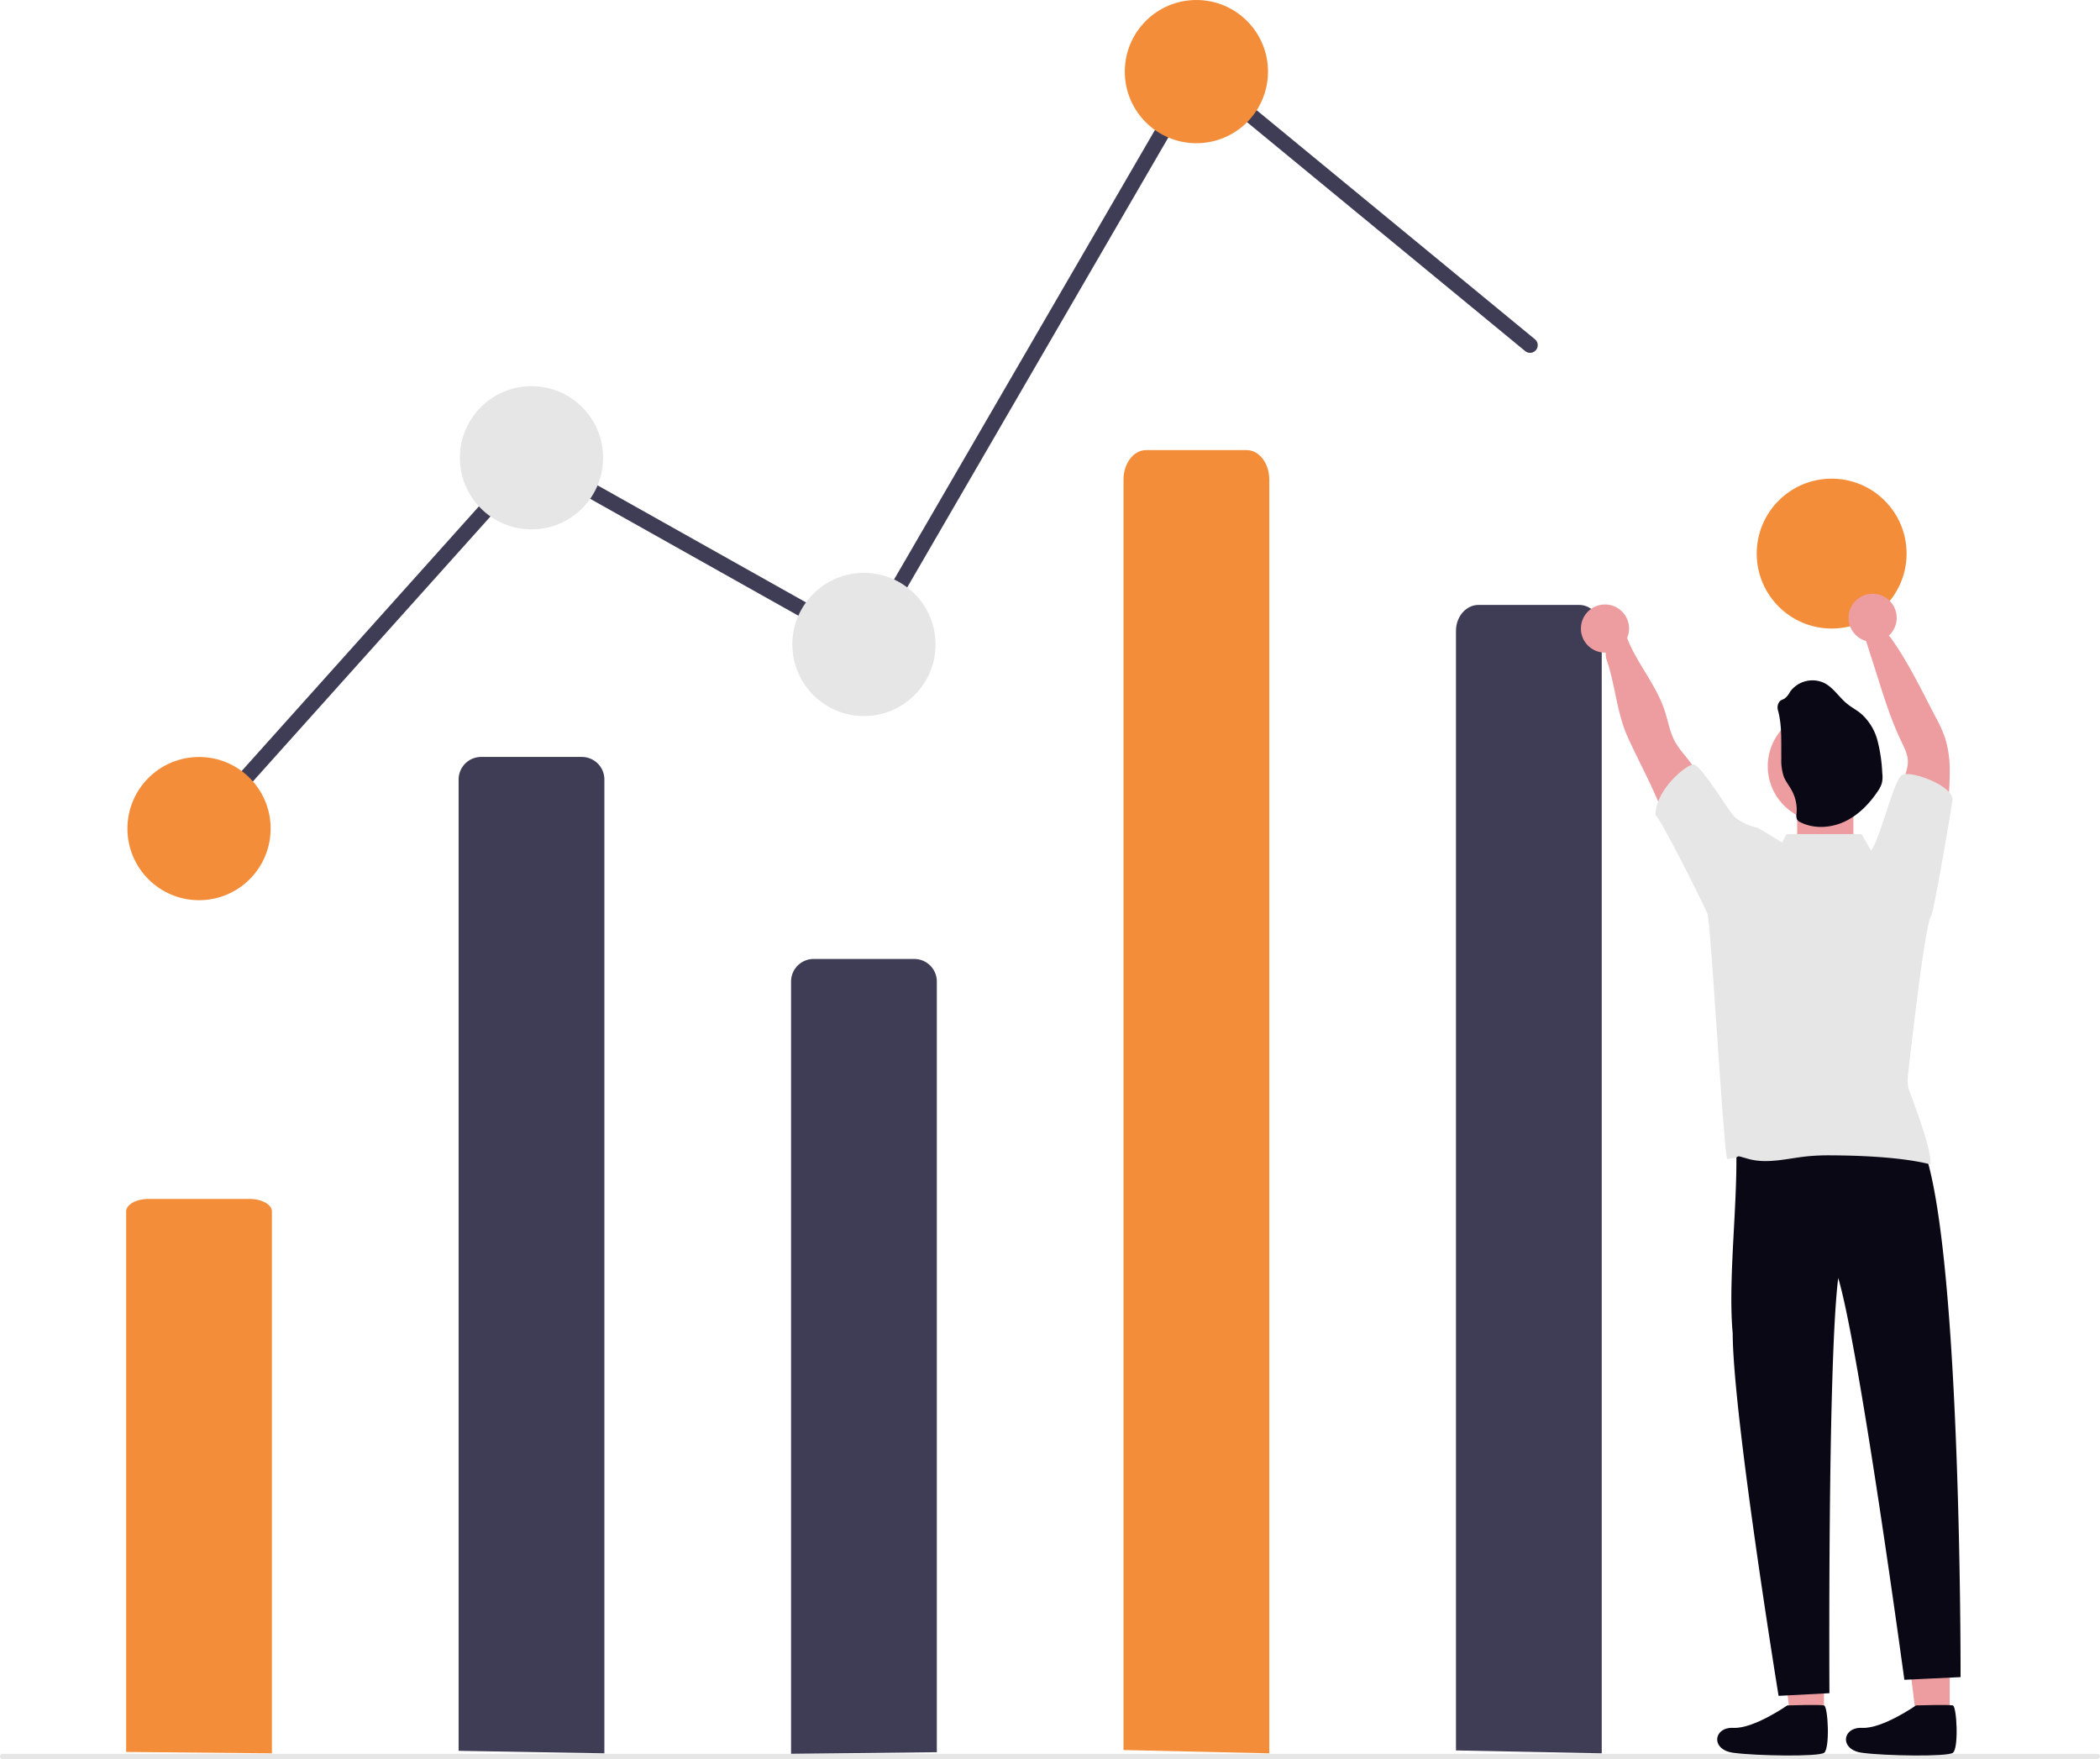 <svg xmlns="http://www.w3.org/2000/svg" width="800" height="670.071" viewBox="0 0 800 670.071" xmlns:xlink="http://www.w3.org/1999/xlink" role="img" artist="Katerina Limpitsouni" source="https://undraw.co/"><g transform="translate(-646 -172)"><path d="M0,7H21.411V32.489H0Z" transform="translate(1330.645 467.279)" fill="#ed9da0"/><path d="M756.348,675.48h-12.5L737.9,627.268H756.35Z" transform="translate(632.405 153.149)" fill="#ed9da0"/><path d="M709.348,675.48h-12.5L690.9,627.268H709.35Z" transform="translate(631.486 153.149)" fill="#ed9da0"/><path d="M368.748,780.692V410.673a8.593,8.593,0,0,1,8.593-8.593h38.345a8.593,8.593,0,0,1,8.593,8.593h0V781.656Z" transform="translate(451.961 58.271)" fill="#3f3d56"/><path d="M498.748,783.888V489.673a8.593,8.593,0,0,1,8.593-8.593h38.345a8.593,8.593,0,0,1,8.593,8.593h0V783.254Z" transform="translate(448.61 56.234)" fill="#3f3d56"/><path d="M267.67,425.274a2.922,2.922,0,0,1-2.175-4.874L393.707,277.393l126.18,70.855,126.93-218.711L776.124,235.966a2.923,2.923,0,0,1-3.715,4.513L648.418,138.425,522.05,356.166,394.931,284.784,269.847,424.3A2.915,2.915,0,0,1,267.67,425.274Z" transform="translate(454.642 65.296)" fill="#3f3d56"/><circle cx="27.278" cy="27.278" r="27.278" transform="translate(694.547 460.37)" fill="#F38D39"/><circle cx="27.278" cy="27.278" r="27.278" transform="translate(821.196 319.108)" fill="#e6e6e6"/><circle cx="27.278" cy="27.278" r="27.278" transform="translate(947.845 390.226)" fill="#e6e6e6"/><circle cx="27.278" cy="27.278" r="27.278" transform="translate(1074.494 172)" fill="#F38D39"/><ellipse cx="28.547" cy="28.547" rx="28.547" ry="28.547" transform="translate(1315.227 354.343)" fill="#F38D39"/><path d="M898,560.825c10.685,1.287,38.008-8.46,39.489,6.368,14.063,41.4,13.646,200.093,13.646,200.093l-21.411,1.02s-17.109-126.092-25.2-153.068c-4.06,32.788-3.348,158.166-3.348,158.166l-19.371,1.019s-17.376-106.764-17.475-138.1c-2.112-22.954,3.068-56.968.851-79.158A84.843,84.843,0,0,0,898,560.825Z" transform="translate(441.747 43.604)" fill="#090814"/><path d="M758.748,779.008V352.538c0-5.469,3.847-9.9,8.593-9.9h38.345c4.745,0,8.593,4.434,8.593,9.9V780.124Z" transform="translate(441.908 59.803)" fill="#3f3d56"/><path d="M862.574,444.408a133.211,133.211,0,0,0-15.609-24.642,39.07,39.07,0,0,1-3.466-4.731c-2.192-3.8-2.845-8.269-4.231-12.428-3.874-11.664-13.54-21.033-15.895-33.095-.857-4.384-8.091,8.358-6.189,13.794,3.4,9.839,3.833,20.258,8.156,29.761s9.4,18.617,13.132,28.333c2.121,5.516,3.813,11.215,6.923,16.313s7.963,9.37,13.825,10.134a34.1,34.1,0,0,1,1.662-10.889C862.156,452.942,864.42,448.211,862.574,444.408Z" transform="translate(440.83 39.919)" fill="#ed9da0"/><path d="M924.832,450.936a56.339,56.339,0,0,1,3.314-21.186c.938-2.6,2.039-5.241,1.947-8-.133-2.569-1.356-4.924-2.467-7.249-3.834-8-6.525-16.486-9.176-24.948l-5.1-15.956c-1.662-1.219,8.044-1.641,10.114,1.224,6.77,9.4,11.9,20.2,17.261,30.464a51.565,51.565,0,0,1,3.487,7.636,42,42,0,0,1,1.835,13.193c0,8.35-1.1,16.67-2.243,24.948-.724,5.19-1.672,10.838-5.6,14.274C934.13,460.112,930.031,455.014,924.832,450.936Z" transform="translate(442.712 39.997)" fill="#ed9da0"/><ellipse cx="21.156" cy="21.156" rx="21.156" ry="21.156" transform="translate(1319.432 442.75)" fill="#ed9da0"/><path d="M881.3,400.1a3.673,3.673,0,0,1,.774-3.8c.528-.416,1.23-.572,1.8-.969a7.751,7.751,0,0,0,1.937-2.45,10.517,10.517,0,0,1,13.161-3.341c3.5,1.83,5.607,5.494,8.716,7.961,1.579,1.278,3.409,2.227,5,3.506a20.54,20.54,0,0,1,6.479,10.479,59.459,59.459,0,0,1,1.8,12.362,11.114,11.114,0,0,1-.145,3.758,10.52,10.52,0,0,1-1.423,2.905c-3.2,4.842-7.409,9.239-12.687,11.738s-11.7,2.905-16.9.291a2.9,2.9,0,0,1-1.3-1.036,3.73,3.73,0,0,1-.2-2.237,15.313,15.313,0,0,0-1.685-8.571c-.969-1.937-2.422-3.6-3.2-5.607a19.535,19.535,0,0,1-.911-6.953C882.418,412.045,882.832,405.973,881.3,400.1Z" transform="translate(442.085 42.695)" fill="#090814"/><path d="M238.747,785.574V579.681c0-2.64,3.847-4.781,8.593-4.781h38.345c4.745,0,8.593,2.143,8.593,4.781v206.43Z" transform="translate(455.312 53.816)" fill="#F38D39"/><path d="M988.443,793.849H190.39a.974.974,0,0,1,0-1.948H988.442a.974.974,0,0,1,0,1.948Z" transform="translate(456.584 48.222)" fill="#e6e6e6"/><path d="M628.747,777.3V293.338c0-6.207,3.847-11.239,8.593-11.239h38.345c4.745,0,8.593,5.032,8.593,11.239V778.564Z" transform="translate(445.259 61.363)" fill="#F38D39"/><ellipse cx="9.176" cy="9.176" rx="9.176" ry="9.176" transform="translate(1248.247 402.263)" fill="#ed9da0"/><ellipse cx="9.176" cy="9.176" rx="9.176" ry="9.176" transform="translate(1350.202 398.185)" fill="#ed9da0"/><path d="M940.482,479.982c.9-.819,8.195-43.508,8.152-44.47-.113-5.259-16.16-11.266-19.371-9.176-3.03,1.972-8.306,24.6-11.7,28.716l-3.592-6.286H885.422l-1.73,3.213c-3.746-2.257-7.115-4.337-8.317-5.026a5.4,5.4,0,0,0-1.337-.658,20.707,20.707,0,0,1-8.156-3.834c-2.345-1.8-13.228-20.7-16.144-20.2-3.293.551-14.4,10.155-14.274,19.371,1.4-.03,19.589,36.344,19.845,37.7,1.4,5.73,6.009,89.292,7.5,93.187,6.857-.663,1.444-1.845,8.081,0,7.147,1.988,14.692-.163,22.063-.958a84.746,84.746,0,0,1,9.237-.408c11.215.051,27.222.673,38.08,3.456.061-7.116-6.189-22.512-8.5-29.23a19.623,19.623,0,0,1,.031-6.056C932.091,536.863,938.061,482.7,940.482,479.982Z" transform="translate(441.194 40.966)" fill="#e6e6e6"/><path d="M737.486,730.628s-12.794,8.933-20.48,8.549-8.839,8.361,0,9.514,32.194,1.537,34.5,0,1.537-17.678,0-18.062S737.486,730.628,737.486,730.628Z" transform="translate(589.372 91.041)" fill="#090814"/><path d="M737.486,730.628s-12.794,8.933-20.48,8.549-8.839,8.361,0,9.514,32.194,1.537,34.5,0,1.537-17.678,0-18.062S737.486,730.628,737.486,730.628Z" transform="translate(638.426 91.041)" fill="#090814"/></g></svg>